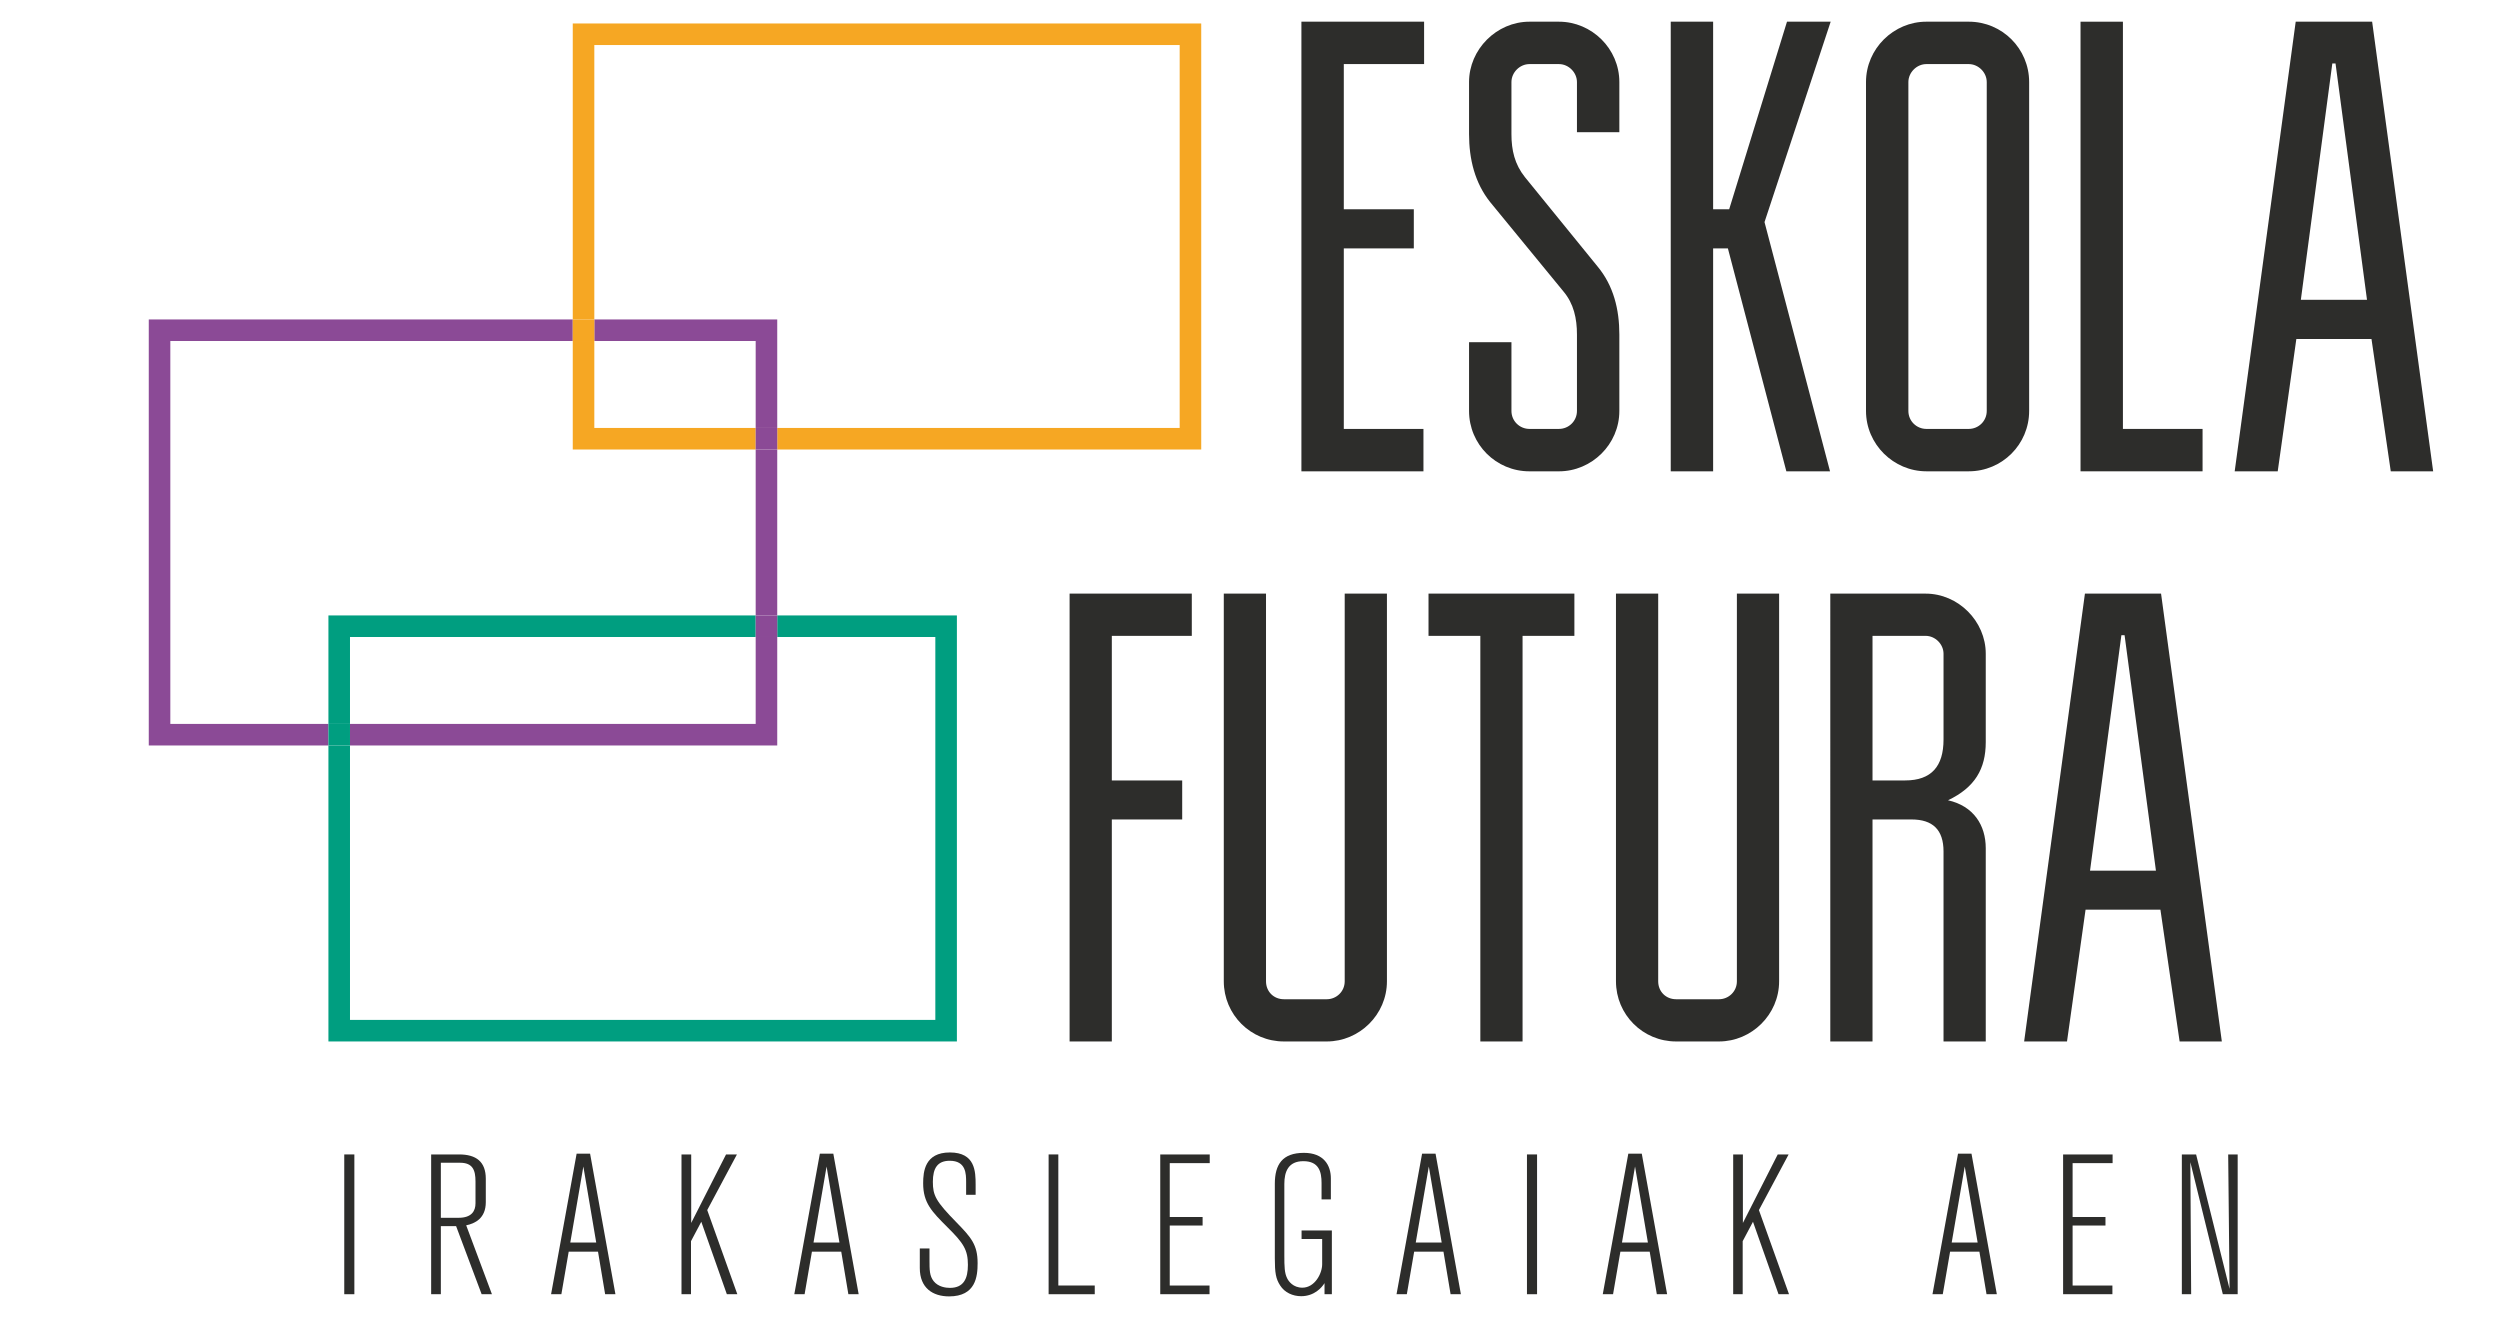 <?xml version="1.0" encoding="utf-8"?>
<!-- Generator: Adobe Illustrator 17.0.0, SVG Export Plug-In . SVG Version: 6.00 Build 0)  -->
<!DOCTYPE svg PUBLIC "-//W3C//DTD SVG 1.1//EN" "http://www.w3.org/Graphics/SVG/1.1/DTD/svg11.dtd">
<svg version="1.1" id="Calque_1" xmlns="http://www.w3.org/2000/svg" xmlns:xlink="http://www.w3.org/1999/xlink" x="0px" y="0px"
	 width="400px" height="210.727px" viewBox="0 0 400 210.727" enable-background="new 0 0 400 210.727" xml:space="preserve">
<g>
	<g>
		<path fill="#2D2D2B" d="M215.009,10.254V33.48h11.202v6.269h-11.202v28.878h12.743v6.783h-19.526V3.471h19.629v6.783H215.009z"/>
		<path fill="#2D2D2B" d="M241.831,65.749c0,1.644,1.336,2.877,2.877,2.877h4.728c1.541,0,2.877-1.233,2.877-2.877V53.52
			c0-2.569-0.514-4.933-2.158-6.885l-11.716-14.285c-2.466-3.083-3.391-6.886-3.391-10.894v-8.324c0-5.241,4.419-9.661,9.66-9.661
			h4.728c5.241,0,9.66,4.316,9.66,9.661v8.016h-6.783v-8.016c0-1.542-1.336-2.878-2.877-2.878h-4.728
			c-1.541,0-2.877,1.336-2.877,2.878v8.324c0,2.57,0.514,4.83,2.158,6.886l11.613,14.285c2.569,3.083,3.494,6.885,3.494,10.894
			v12.23c0,5.344-4.419,9.66-9.66,9.66h-4.728c-5.344,0-9.66-4.316-9.66-9.66V54.753h6.783V65.749z"/>
		<path fill="#2D2D2B" d="M274.1,33.48h2.569l9.25-30.009h6.989l-10.585,32.064l10.482,39.875h-6.988l-9.352-35.661H274.1V75.41
			h-6.782V3.471h6.782V33.48z"/>
		<path fill="#2D2D2B" d="M324.663,65.749c0,5.344-4.316,9.66-9.66,9.66h-6.783c-5.241,0-9.66-4.316-9.66-9.66V13.131
			c0-5.344,4.419-9.661,9.66-9.661h6.783c5.344,0,9.66,4.316,9.66,9.661V65.749z M315.002,10.254h-6.783
			c-1.542,0-2.878,1.336-2.878,2.878v52.618c0,1.644,1.337,2.877,2.878,2.877h6.783c1.541,0,2.877-1.233,2.877-2.877V13.131
			C317.88,11.589,316.544,10.254,315.002,10.254z"/>
		<path fill="#2D2D2B" d="M339.667,68.627h12.743v6.783h-19.526V3.471h6.783V68.627z"/>
		<path fill="#2D2D2B" d="M357.55,75.41l9.763-71.939h12.229l9.763,71.939h-6.783l-3.083-21.17h-12.024l-2.98,21.17H357.55z
			 M373.171,10.151l-5.036,37.819h10.585l-5.036-37.819H373.171z"/>
	</g>
	<polygon fill="none" points="55.998,119.276 55.998,163.185 149.654,163.185 149.654,101.919 124.358,101.919 124.358,119.276 	"/>
	<polygon fill="none" points="91.641,54.561 27.253,54.561 27.253,115.827 52.548,115.827 52.548,98.47 120.909,98.47 
		120.909,71.921 91.641,71.921 	"/>
	<rect x="95.091" y="54.561" fill="none" width="25.818" height="13.91"/>
	<polygon fill="none" points="124.358,68.471 188.747,68.471 188.747,7.206 95.091,7.206 95.091,51.112 124.358,51.112 	"/>
	<rect x="55.998" y="101.919" fill="none" width="64.911" height="13.908"/>
	<polygon fill="#F6A723" points="95.091,68.471 95.091,54.561 91.641,54.561 91.641,71.921 120.909,71.921 120.909,68.471 	"/>
	<polygon fill="#F6A723" points="95.091,7.206 188.747,7.206 188.747,68.471 124.358,68.471 124.358,71.921 192.197,71.921 
		192.197,3.756 91.641,3.756 91.641,51.112 95.091,51.112 	"/>
	<polygon fill="#8B4A96" points="55.998,115.827 55.998,119.276 124.358,119.276 124.358,101.919 120.909,101.919 120.909,115.827 	
		"/>
	<polygon fill="#8B4A96" points="120.909,68.471 124.358,68.471 124.358,51.112 95.091,51.112 95.091,54.561 120.909,54.561 	"/>
	<rect x="120.909" y="71.921" fill="#8B4A96" width="3.449" height="26.549"/>
	<polygon fill="#8B4A96" points="27.253,115.827 27.253,54.561 91.641,54.561 91.641,51.112 23.803,51.112 23.803,119.276 
		52.548,119.276 52.548,115.827 	"/>
	<rect x="91.641" y="51.112" fill="#F6A723" width="3.449" height="3.449"/>
	<rect x="120.909" y="68.471" fill="#8B4A96" width="3.449" height="3.449"/>
	<polygon fill="#009E80" points="52.548,115.827 55.998,115.827 55.998,101.919 120.909,101.919 120.909,98.47 52.548,98.47 	"/>
	<polygon fill="#009E80" points="149.654,101.919 149.654,163.185 55.998,163.185 55.998,119.276 52.548,119.276 52.548,166.634 
		153.103,166.634 153.103,98.47 124.358,98.47 124.358,101.919 	"/>
	<rect x="120.909" y="98.47" fill="#8B4A96" width="3.449" height="3.449"/>
	<rect x="52.548" y="115.827" fill="#009E80" width="3.449" height="3.449"/>
	<g>
		<path fill="#2D2D2B" d="M55.082,207.075v-22.365h1.616v22.365H55.082z"/>
		<path fill="#2D2D2B" d="M77.061,207.075l-4.086-10.897h-2.439v10.897h-1.552v-22.365h4.467c2.756,0,4.277,1.173,4.277,3.898v3.738
			c0,2.598-1.743,3.421-3.137,3.705l4.119,11.024H77.061z M70.536,194.846h2.851c2.091,0,2.692-1.107,2.692-2.312v-3.516
			c0-1.838-0.475-2.978-2.47-2.978h-3.073V194.846z"/>
		<path fill="#2D2D2B" d="M96.821,207.075l-1.14-6.811h-4.689l-1.173,6.811h-1.647l4.088-22.491h2.153l4.055,22.491H96.821z
			 M93.336,186.642l-2.091,12.165h4.15L93.336,186.642z"/>
		<path fill="#2D2D2B" d="M116.295,207.075l-4.088-11.594l-1.647,3.106v8.488h-1.521v-22.365h1.554v10.962l5.574-10.962h1.743
			l-4.753,8.902l4.816,13.463H116.295z"/>
		<path fill="#2D2D2B" d="M135.738,207.075l-1.14-6.811h-4.689l-1.173,6.811h-1.647l4.088-22.491h2.153l4.055,22.491H135.738z
			 M132.253,186.642l-2.091,12.165h4.15L132.253,186.642z"/>
		<path fill="#2D2D2B" d="M148.718,199.757v1.774c0,1.68,0,2.598,0.665,3.452c0.729,0.92,1.933,1.078,2.598,1.078
			c2.217,0,2.884-1.49,2.884-3.676c0-2.406-0.698-3.485-3.264-6.018c-2.503-2.503-3.896-3.896-3.896-7.031
			c0-1.871,0.253-4.942,4.277-4.942c4.055,0,4.119,3.04,4.119,5.162v1.616h-1.521v-1.995c0-1.363,0-3.454-2.628-3.454
			c-1.933,0-2.694,1.171-2.694,3.357s0.445,3.106,3.802,6.527c2.313,2.375,3.359,3.548,3.359,6.494c0,2.122-0.286,5.323-4.563,5.323
			c-2.598,0-4.687-1.332-4.687-4.53v-3.137H148.718z"/>
		<path fill="#2D2D2B" d="M167.779,207.075v-22.365h1.554v20.972h5.827v1.393H167.779z"/>
		<path fill="#2D2D2B" d="M187.16,186.105v8.616h5.257v1.363h-5.257v9.598h6.366v1.393h-7.887v-22.365h7.918v1.395H187.16z"/>
		<path fill="#2D2D2B" d="M211.924,207.075V205.3c-0.443,0.729-1.647,2.091-3.738,2.091c-1.33,0-2.628-0.57-3.357-1.71
			c-0.698-1.077-0.856-2.027-0.856-4.372v-11.911c0-3.073,1.204-4.942,4.658-4.942c3.199,0,4.308,2.027,4.308,4.088v3.357h-1.49
			v-2.628c0-1.774-0.412-3.485-2.915-3.485c-2.406,0-3.04,1.678-3.04,3.643v11.436c0,1.836,0.031,2.818,0.443,3.643
			c0.222,0.474,0.951,1.519,2.441,1.519c1.995,0,3.168-2.281,3.168-3.738v-4.055h-3.295v-1.363h4.847v10.201H211.924z"/>
		<path fill="#2D2D2B" d="M232.095,207.075l-1.14-6.811h-4.689l-1.173,6.811h-1.647l4.088-22.491h2.153l4.055,22.491H232.095z
			 M228.611,186.642l-2.091,12.165h4.15L228.611,186.642z"/>
		<path fill="#2D2D2B" d="M244.314,207.075v-22.365h1.616v22.365H244.314z"/>
		<path fill="#2D2D2B" d="M265.091,207.075l-1.14-6.811h-4.689l-1.173,6.811h-1.647l4.088-22.491h2.153l4.055,22.491H265.091z
			 M261.606,186.642l-2.091,12.165h4.15L261.606,186.642z"/>
		<path fill="#2D2D2B" d="M284.565,207.075l-4.088-11.594l-1.647,3.106v8.488h-1.521v-22.365h1.554v10.962l5.574-10.962h1.743
			l-4.753,8.902l4.816,13.463H284.565z"/>
		<path fill="#2D2D2B" d="M317.844,207.075l-1.14-6.811h-4.689l-1.171,6.811h-1.647l4.086-22.491h2.155l4.055,22.491H317.844z
			 M314.36,186.642l-2.089,12.165h4.15L314.36,186.642z"/>
		<path fill="#2D2D2B" d="M331.617,186.105v8.616h5.259v1.363h-5.259v9.598h6.368v1.393h-7.889v-22.365h7.92v1.395H331.617z"/>
		<path fill="#2D2D2B" d="M355.652,207.075l-5.195-21.128c0,0,0.128,18.848,0.128,21.128h-1.49v-22.365h2.281l5.354,21.511
			c0,0-0.22-20.274-0.22-21.511h1.519v22.365H355.652z"/>
	</g>
	<g>
		<path fill="#2D2D2B" d="M177.892,101.736v23.134h11.26v6.244h-11.26v35.52h-6.756V94.98h19.552v6.756H177.892z"/>
		<path fill="#2D2D2B" d="M202.562,157.012c0,1.638,1.228,2.866,2.866,2.866h6.859c1.535,0,2.866-1.228,2.866-2.866V94.98h6.756
			v62.032c0,5.323-4.402,9.622-9.622,9.622h-6.859c-5.323,0-9.622-4.299-9.622-9.622V94.98h6.756V157.012z"/>
		<path fill="#2D2D2B" d="M243.61,101.736v64.898h-6.756v-64.898h-8.291V94.98h23.339v6.756H243.61z"/>
		<path fill="#2D2D2B" d="M265.311,157.012c0,1.638,1.228,2.866,2.866,2.866h6.859c1.535,0,2.866-1.228,2.866-2.866V94.98h6.756
			v62.032c0,5.323-4.402,9.622-9.622,9.622h-6.859c-5.323,0-9.622-4.299-9.622-9.622V94.98h6.756V157.012z"/>
		<path fill="#2D2D2B" d="M308.099,94.98c5.22,0,9.622,4.402,9.622,9.622v14.126c0,4.299-1.74,7.268-6.039,9.315
			c4.094,0.921,6.039,3.992,6.039,7.677v30.914h-6.756v-30.402c0-3.48-1.74-5.118-5.118-5.118h-6.244v35.52h-6.756V94.98H308.099z
			 M304.823,124.87c4.196,0,6.142-2.252,6.142-6.551v-13.717c0-1.536-1.331-2.866-2.866-2.866h-8.496v23.134H304.823z"/>
		<path fill="#2D2D2B" d="M323.863,166.634l9.725-71.654h12.181l9.725,71.654h-6.756l-3.071-21.087H333.69l-2.969,21.087H323.863z
			 M339.422,101.633l-5.016,37.67h10.544l-5.016-37.67H339.422z"/>
	</g>
</g>
</svg>
